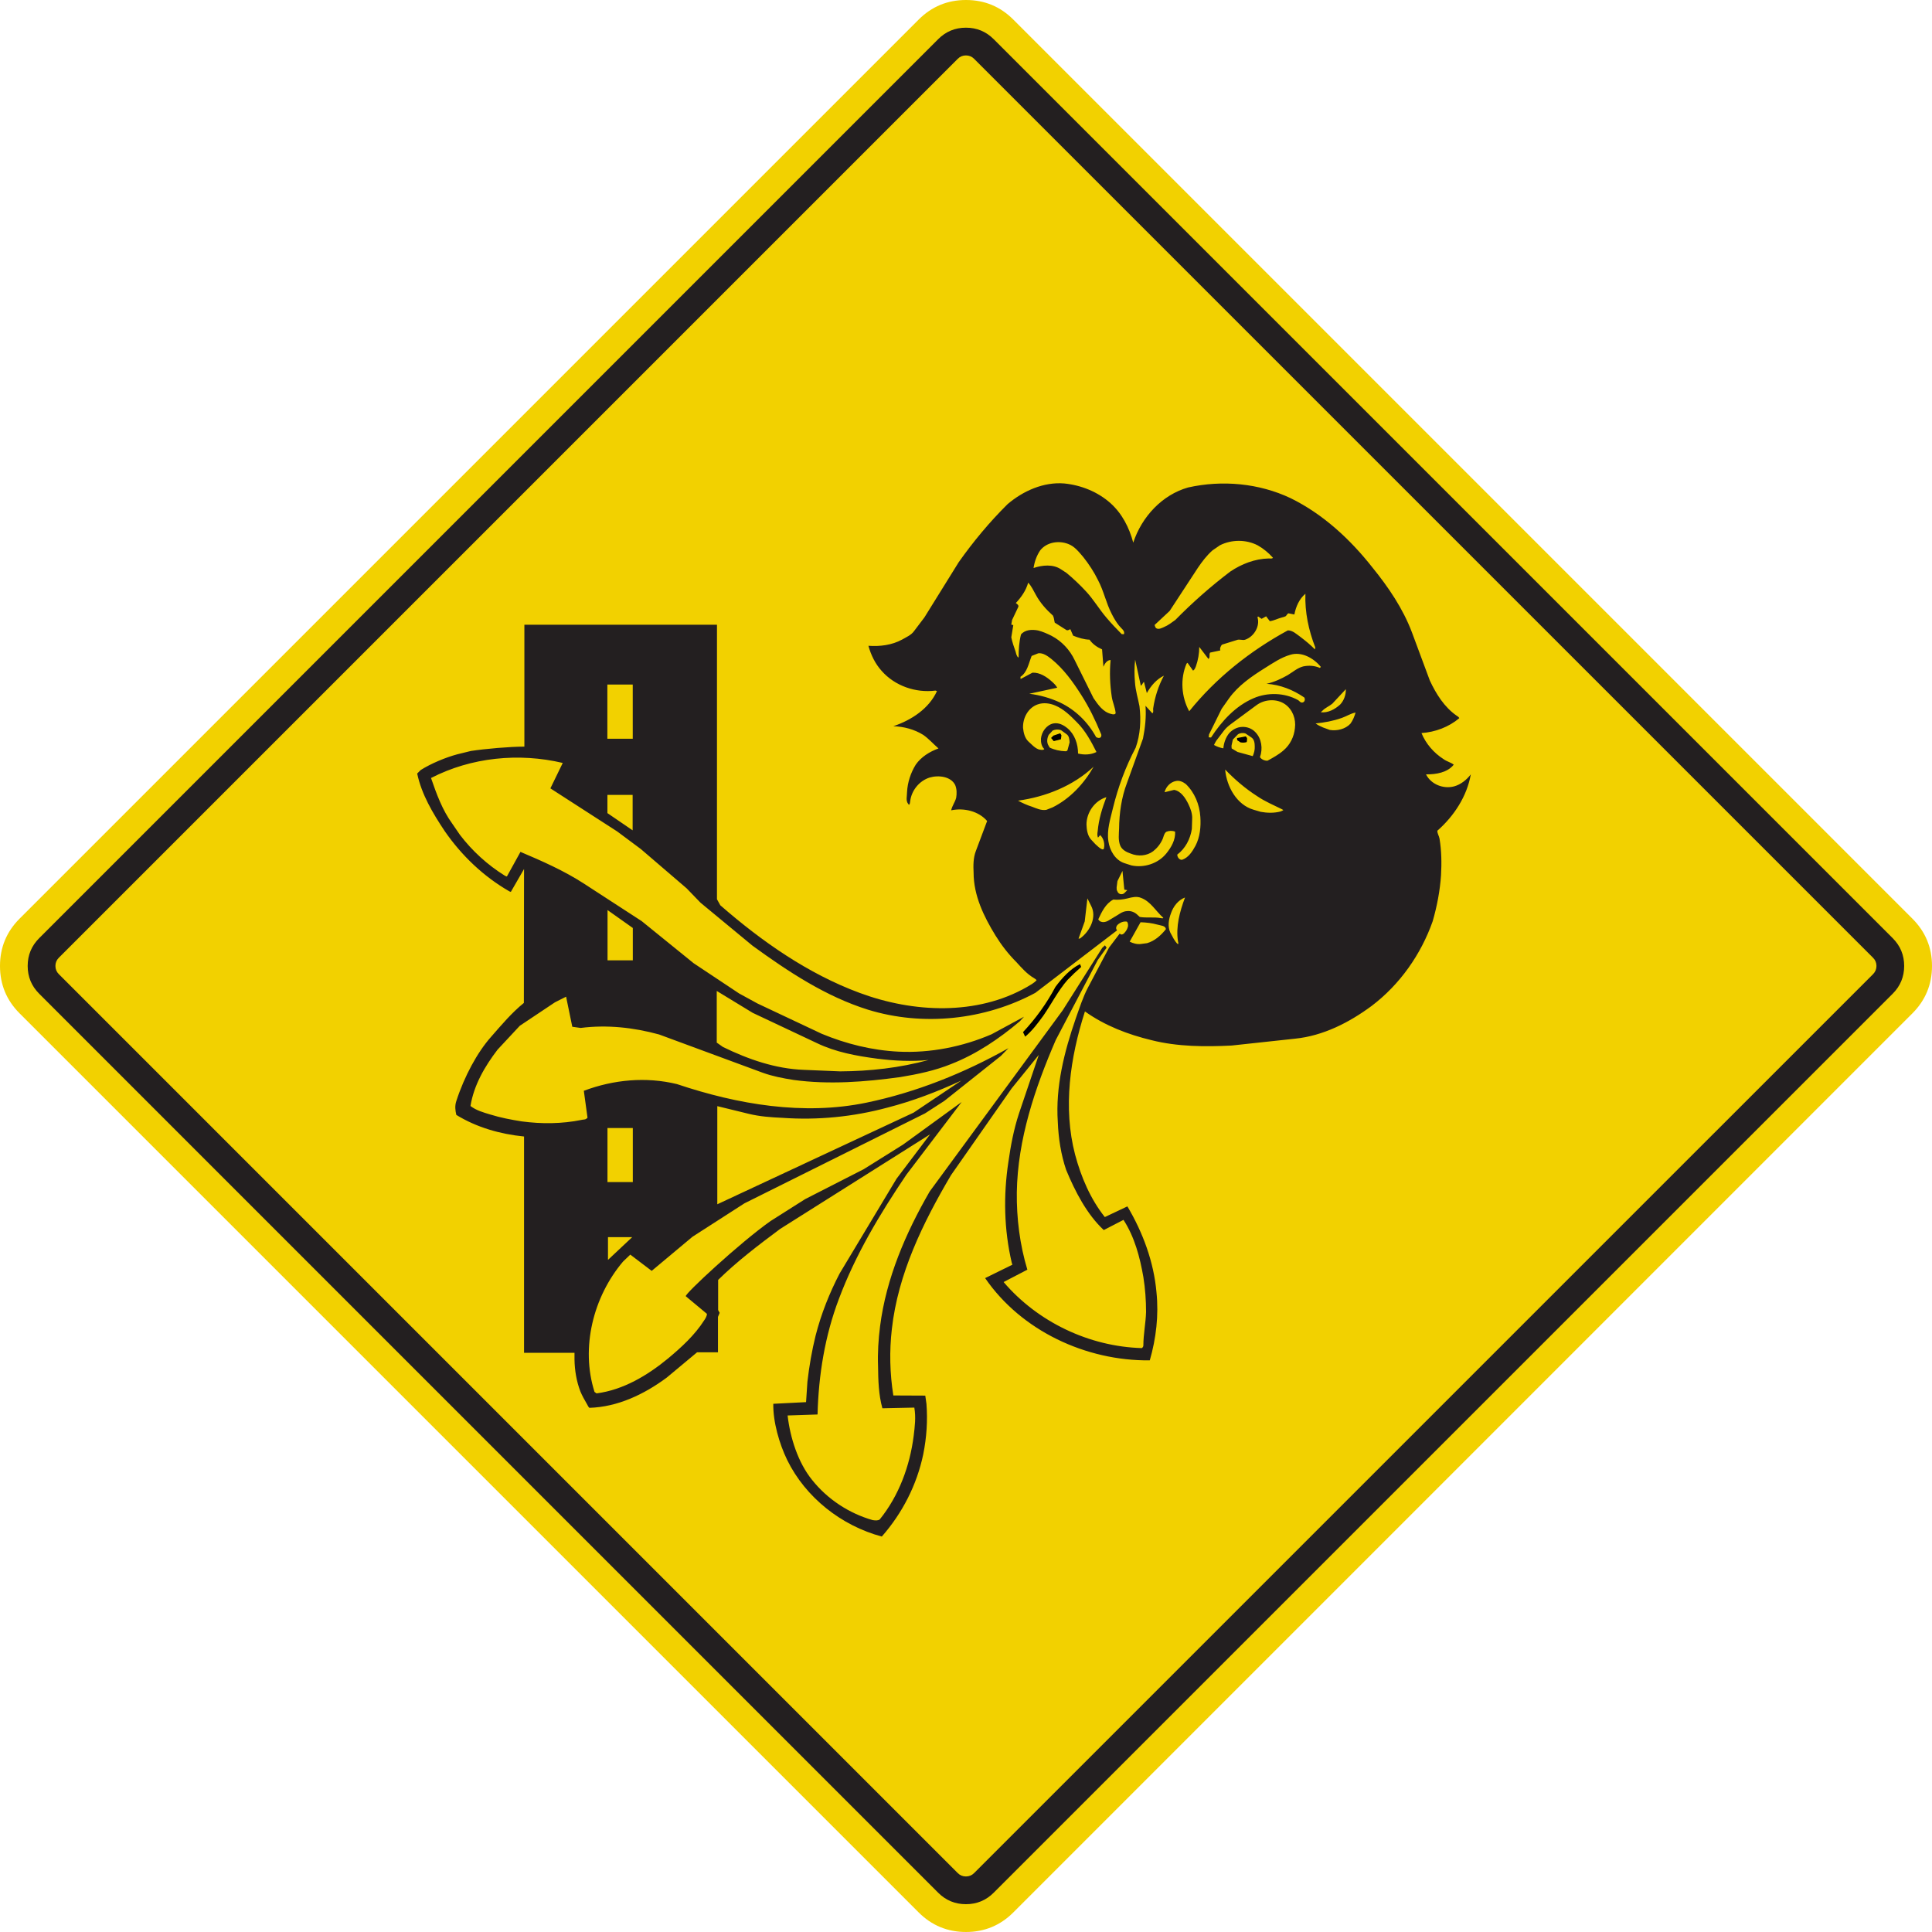 <?xml version="1.0" encoding="UTF-8" standalone="no"?>
<!-- Created with Inkscape (http://www.inkscape.org/) -->

<svg
   xmlns:dc="http://purl.org/dc/elements/1.1/"
   xmlns:cc="http://creativecommons.org/ns#"
   xmlns:rdf="http://www.w3.org/1999/02/22-rdf-syntax-ns#"
   xmlns:svg="http://www.w3.org/2000/svg"
   xmlns="http://www.w3.org/2000/svg"
   xmlns:sodipodi="http://sodipodi.sourceforge.net/DTD/sodipodi-0.dtd"
   xmlns:inkscape="http://www.inkscape.org/namespaces/inkscape"
   id="svg2"
   version="1.1"
   inkscape:version="0.92.0 r15299"
   width="2203.273"
   height="2203.26"
   xml:space="preserve"
   sodipodi:docname="Quebec_Wind_Sign2.svg"><defs
     id="defs6" /><sodipodi:namedview
     pagecolor="#ffffff"
     bordercolor="#666666"
     borderopacity="1"
     objecttolerance="10"
     gridtolerance="10"
     guidetolerance="10"
     inkscape:pageopacity="0"
     inkscape:pageshadow="2"
     inkscape:window-width="1600"
     inkscape:window-height="837"
     id="namedview4"
     showgrid="false"
     fit-margin-top="0"
     fit-margin-left="0"
     fit-margin-right="0"
     fit-margin-bottom="0"
     inkscape:zoom="0.1888"
     inkscape:cx="-23.725068"
     inkscape:cy="863.09081"
     inkscape:window-x="-8"
     inkscape:window-y="-8"
     inkscape:window-maximized="1"
     inkscape:current-layer="g12" /><g
     id="g10"
     inkscape:groupmode="layer"
     inkscape:label="ink_ext_XXXXXX"
     transform="matrix(1.25,0,0,-1.25,-46.577,2261.517)"><g
       id="g12"
       transform="scale(0.1)"><path
         d="M 8753.096,645.273 C 8872.508,525.861 9016.734,466.051 9185.671,466.051 c 168.936,0 313.058,59.81 432.47,179.222 v 0 L 17819.659,8846.713 v 0 c 119.256,119.308 179.144,263.534 179.144,432.392 0,168.832 -59.888,312.954 -179.404,432.47 v 0 L 9617.959,17912.989 v 0 c -119.308,119.516 -263.534,179.143 -432.288,179.143 -168.936,0 -312.954,-59.627 -432.366,-179.143 v 0 L 551.839,9711.575 v 0 C 432.323,9592.059 372.617,9447.937 372.617,9279.105 c 0,-168.858 59.706,-313.085 179.013,-432.392 v 0 L 8753.096,645.273"
         style="fill:#f2d100;fill-opacity:1;fill-rule:evenodd;stroke:none;stroke-width:26.038"
         id="path24"
         inkscape:connector-curvature="0" /><path
         d="m 8931.485,824.677 c 69.991,-69.965 154.511,-104.96 253.587,-104.96 99.154,0 183.57,34.995 253.561,104.96 v 0 L 17640.255,9026.247 v 0 c 69.783,69.965 104.674,154.381 104.674,253.353 0,99.076 -34.891,183.596 -104.934,253.561 v 0 L 9438.425,17734.627 v 0 c -69.965,70.043 -154.407,104.934 -253.353,104.934 -98.867,0 -183.388,-34.891 -253.379,-104.934 v 0 L 730.253,9533.16 v 0 c -69.991,-69.965 -105.091,-154.485 -105.091,-253.561 -0.078,-98.972 34.891,-183.388 104.882,-253.353 v 0 L 8931.485,824.677"
         style="fill:#231f20;fill-opacity:1;fill-rule:evenodd;stroke:none;stroke-width:26.038"
         id="path26"
         inkscape:connector-curvature="0" /><path
         d="m 9110.394,1003.586 c 20.648,-20.648 45.489,-30.907 74.678,-30.907 29.189,0 54.108,10.259 74.652,30.907 v 0 l 8201.648,8201.466 v 0 c 20.31,20.544 30.725,45.359 30.725,74.444 0,29.189 -10.415,54.004 -31.246,74.756 v 0 L 9259.515,17555.743 v 0 c -20.544,20.571 -45.359,30.726 -74.444,30.726 -29.007,0 -53.925,-10.155 -74.47,-30.726 v 0 L 909.162,9354.251 v 0 c -20.648,-20.753 -30.933,-45.567 -30.933,-74.756 0,-29.085 10.181,-53.899 30.725,-74.444 v 0 L 9110.394,1003.586"
         style="fill:#f2d100;fill-opacity:1;fill-rule:evenodd;stroke:none;stroke-width:26.038"
         id="path28"
         inkscape:connector-curvature="0" /><path
         d="m 4568.767,10475.643 -70.199,102.408 v 0 c -89.91,123.396 -143.211,269.966 -193.647,416.119 367.479,189.376 802.188,232.001 1201.824,137.404 v 0 l -112.798,-231.897 610.077,-393.413 215.102,-160.214 417.732,-358.339 126.754,-131.207 474.262,-392.085 v 0 c 324.88,-236.167 668.247,-463.612 1054.161,-584.143 500.326,-153.99 1064.524,-94.597 1526.6,153.99 v 0 l 745.841,570.421 v 0 c -15.258,14.035 -9.035,36.818 4.583,50.436 22.992,21.456 53.613,33.459 84.025,28.877 10.78,-9.035 12.186,-27.34 10.78,-42.495 -4.791,-22.784 -16.899,-42.937 -30.517,-57.883 -10.675,-15.258 -35.099,-26.038 -44.447,-7.733 v 0 l -97.461,-128.056 -192.424,-364.536 v 0 c -46.999,-88.582 -77.62,-187.762 -111.079,-280.615 -106.783,-308.293 -186.122,-625.44 -164.666,-945.737 5.911,-151.022 28.876,-297.592 76.084,-437.86 80.745,-195.287 189.272,-405.833 343.263,-549.044 v 0 l 180.055,92.879 v 0 c 100.69,-155.527 149.407,-338.498 181.226,-521.495 16.899,-105.169 24.632,-211.952 24.632,-318.865 -3.15,-103.632 -24.632,-202.812 -24.632,-305.039 0,-10.78 -5.885,-18.305 -13.618,-24.398 -480.485,13.618 -950.19,237.99 -1261.425,602.63 v 0 l 216.639,112.694 v 0 c -68.559,227.34 -99.076,468.403 -96.107,706.289 7.733,482.125 164.666,948.575 355.371,1389.404 v 0 l 382.945,729.359 80.875,112.72 -15.259,21.456 -24.632,-22.992 -361.281,-570.499 -1212.604,-1651.714 v 0 c -219.685,-380.081 -396.668,-791.721 -452.936,-1229.476 -15.232,-120.531 -23.07,-242.495 -18.487,-366.177 1.614,-126.416 4.557,-257.649 39.552,-382.737 v 0 l 291.395,6.197 v 0 c 15.363,-90.014 4.583,-170.863 -6.093,-259.263 -35.1,-274.834 -135.477,-546.206 -309.622,-761.204 -18.201,-12.316 -40.984,-9.061 -63.976,-6.119 -215.102,61.034 -413.254,190.626 -553.6,367.505 -128.369,158.756 -199.766,385.784 -222.862,587.268 v 0 l 273.194,9.061 v 0 c 9.061,358.625 66.945,718.605 195.287,1055.567 150.944,402.786 373.598,774.744 616.17,1133.369 v 0 l 503.294,661.842 -535.426,-388.934 -358.339,-224.19 -534.072,-272.881 -315.714,-200.078 v 0 c -279.105,-196.511 -790.106,-670.773 -773.129,-686.135 v 0 l 192.241,-160.109 v 0 c 2.942,-15.337 -15.258,-47.39 -24.606,-59.498 -86.76,-135.79 -207.291,-245.619 -329.463,-347.846 -189.064,-155.631 -408.671,-286.838 -652.676,-318.761 v 0 l -18.409,13.618 v 0 c -128.161,402.786 -12.108,868.013 260.8,1189.716 v 0 l 65.59,62.674 195.183,-148.21 372.374,311.34 474.288,305.039 1647.417,820.623 176.67,114.308 514.256,408.984 70.199,71.527 v 0 c -404.401,-227.132 -840.464,-402.578 -1295.197,-497.071 -574.978,-119.203 -1174.38,-16.899 -1729.62,169.249 -281.943,68.559 -577.946,41.193 -849.5,-61.138 v 0 l 33.459,-244.005 v 0 c 0,-6.093 -7.525,-7.733 -10.78,-10.676 -12.004,-10.676 -28.798,-6.119 -42.52,-10.676 -180.029,-36.714 -366.151,-38.042 -547.716,-13.644 -95.821,15.258 -192.032,33.459 -285.197,62.466 -60.825,18.409 -128.056,36.61 -181.357,77.802 30.621,190.704 131.311,362.896 246.947,514.048 v 0 l 203.021,217.967 320.297,213.696 102.018,51.686 56.555,-274.522 76.292,-10.676 v 0 c 241.037,30.491 480.589,4.453 715.428,-59.524 v 0 l 945.711,-349.174 v 0 c 88.296,-32.131 184.507,-50.436 280.641,-65.591 323.24,-44.265 652.676,-18.227 974.588,25.934 158.573,26.038 317.147,59.498 463.612,118.891 230.283,90.014 437.886,230.387 626.95,390.47 v 0 L 9714.977,8816.3 9419,8656.112 v 0 c -265.356,-114.334 -559.719,-172.504 -847.885,-158.573 -242.677,12.108 -477.516,70.277 -701.706,163.156 v 0 l -585.758,276.136 -167.608,91.551 -414.894,275.824 -474.288,384.377 -526.26,341.753 v 0 c -181.539,117.589 -381.409,205.963 -579.561,289.78 v 0 l -123.76,-224.164 v 0 c -7.447,0 -12.004,4.583 -19.841,7.734 -156.933,97.539 -297.305,225.596 -408.671,371.957 z m 2348.004,-2475.175 286.838,-70.069 v 0 c 100.69,-24.528 202.708,-31.949 306.367,-36.532 323.526,-22.966 646.765,9.165 958.027,92.983 231.897,59.498 457.701,146.465 675.772,247.156 v 0 L 8707.425,7941.075 6916.771,7105.193 Z m 1120.558,317.355 -329.437,13.722 v 0 c -259.159,9.165 -509.361,96.107 -739.644,208.827 v 0 l -56.555,39.761 v 471.319 l 328.031,-199.74 585.758,-276.162 v 0 c 170.577,-82.281 361.281,-117.277 550.346,-141.987 155.631,-19.841 312.876,-27.262 468.507,-12.108 -263.846,-71.71 -533.785,-102.226 -807.005,-103.632 z m 3276.555,3872.286 83.818,-109.856 v 0 c 18.409,13.931 3.15,39.552 15.258,58.17 v 0 l 93.165,19.737 v 0 c -6.093,16.586 1.432,39.656 16.586,53.3 v 0 l 132.926,41.297 v 0 c 24.32,10.676 51.686,-4.583 76.084,2.942 82.385,27.575 138.94,125.114 113.006,205.859 v 0 l 6.119,6.223 31.819,-21.377 41.297,22.992 33.563,-44.448 v 0 c 38.146,4.791 73.35,24.606 109.752,33.668 12.316,2.942 22.991,5.91 33.667,10.78 10.467,7.421 15.259,22.783 25.83,27.366 v 0 l 54.837,-10.78 v 0 c 13.93,71.814 44.447,141.987 100.69,189.09 -5.911,-167.634 29.293,-334.045 90.118,-489.546 v 0 l -3.046,-18.201 v 0 c -39.578,41.193 -87.072,79.209 -132.848,114.308 -36.401,25.935 -70.173,59.394 -114.334,59.394 -344.695,-187.45 -655.931,-434.606 -899.935,-738.004 -71.502,129.567 -83.818,295.978 -24.32,434.605 v 0 l 9.061,7.526 50.358,-71.502 v 0 c 13.618,7.525 19.815,24.32 25.934,39.657 19.92,56.268 30.595,117.276 30.595,176.8 z m 120.532,880.615 68.558,46.999 v 0 c 106.914,53.587 239.423,53.587 344.695,-1.328 51.999,-29.084 99.076,-68.767 138.654,-113.006 -9.061,-10.676 -24.319,-6.197 -37.937,-6.197 -126.755,-2.864 -248.588,-50.046 -352.533,-120.245 -178.31,-135.685 -344.617,-282.229 -500.222,-440.698 -31.949,-23.096 -65.616,-49.03 -102.122,-64.289 -22.992,-10.467 -51.972,-25.83 -73.35,-10.467 -9.035,7.421 -10.363,19.815 -13.618,28.876 v 0 l 137.3,128.057 257.649,393.725 v 0 c 38.355,56.243 79.339,111.079 132.926,158.573 z m 84.338,-1444.423 65.59,92.879 v 0 c 83.922,117.563 205.963,201.484 327.822,277.777 73.428,45.749 148.08,97.539 233.538,121.833 100.794,30.517 210.546,-28.877 277.568,-111.158 v 0 l -9.165,-9.061 v 0 c -48.718,21.169 -100.69,24.424 -152.35,13.618 -51.973,-13.618 -93.27,-50.332 -140.477,-79.208 -59.393,-33.772 -125.01,-64.289 -193.855,-79.339 123.786,-7.734 242.677,-54.837 344.695,-125.01 12.42,-21.456 0,-47.39 -22.68,-45.88 -15.362,0 -22.887,16.587 -35.177,22.784 -122.068,67.231 -276.162,71.814 -404.115,16.899 -164.77,-70.199 -291.394,-208.931 -388.856,-358.652 v 0 l -21.455,1.641 2.942,26.038 z m -1919.726,651.375 18.201,111.365 -18.201,4.583 7.421,42.625 56.555,119.099 v 0 c 6.197,13.618 -10.78,27.262 -22.784,35.1 50.15,53.274 92.957,114.308 112.798,185.809 30.517,-31.819 48.718,-73.116 70.095,-111.053 39.656,-73.454 94.571,-134.28 155.709,-189.195 10.676,-20.049 10.676,-42.729 16.586,-64.288 v 0 l 105.273,-66.919 v 0 c 12.29,-7.733 24.606,1.328 36.714,7.525 v 0 l 25.934,-59.497 v 0 c 48.718,-19.737 99.076,-34.996 149.408,-36.61 27.574,-39.682 68.559,-68.663 114.438,-88.4 v 0 l 12.29,-158.573 v 0 c 12.004,28.98 33.381,61.138 65.617,61.138 -10.676,-111.47 -6.198,-222.862 10.675,-335.66 7.525,-49.03 28.981,-93.165 34.892,-143.601 3.15,-19.737 -24.502,-18.123 -42.625,-12.004 -73.116,18.201 -117.381,83.895 -158.573,143.315 v 0 l -172.504,347.95 v 0 c -44.135,92.852 -117.355,172.087 -210.442,220.909 -39.656,19.841 -80.953,38.25 -123.474,49.03 -56.555,10.675 -118.891,7.421 -155.605,-36.714 -16.899,-67.231 -21.482,-135.79 -21.482,-205.963 v 0 l -4.557,-4.583 v 0 c -13.644,15.258 -18.227,35.1 -22.784,53.3 -15.154,42.912 -30.413,85.432 -39.578,131.312 z m 503.476,587.788 -51.972,33.772 v 0 c -71.501,47.077 -167.635,38.042 -248.484,10.78 9.061,59.393 28.877,114.334 61.034,161.411 59.498,74.756 167.713,91.655 254.681,58.196 59.393,-21.482 99.076,-74.782 138.732,-120.532 51.972,-65.72 97.748,-135.893 134.149,-210.545 51.973,-97.748 73.454,-208.932 125.114,-308.19 18.514,-36.531 39.683,-73.245 65.617,-105.272 19.815,-25.83 59.393,-50.15 44.239,-79.339 v 0 l -19.841,1.614 v 0 c -47.182,47.416 -94.597,97.748 -137.196,147.794 -67.153,77.906 -118.917,167.921 -188.986,242.703 -54.941,59.393 -114.725,115.948 -177.087,167.608 z m -317.849,-757.662 61.034,24.424 v 0 c 44.135,4.478 83.791,-24.424 118.891,-51.973 112.797,-91.655 196.823,-208.931 274.522,-331.077 70.174,-109.751 128.265,-230.283 176.983,-349.173 4.582,-7.526 6.197,-16.899 2.942,-25.935 -4.583,-18.305 -28.876,-16.69 -45.775,-7.525 -74.756,137.092 -189.064,250.098 -330.973,317.017 -90.015,41.296 -182.971,67.231 -279.079,79.234 v 0 l 254.681,54.941 v 0 c -10.78,21.456 -28.877,38.328 -47.103,54.915 -48.822,44.447 -111.47,85.431 -178.597,82.489 v 0 l -108.215,-57.883 -1.64,19.841 v 0 c 62.674,40.984 74.652,121.859 102.331,190.705 z m 1685.069,-772.609 67.23,88.296 v 0 c 18.201,24.424 40.985,44.239 65.695,62.752 v 0 l 233.225,172.218 v 0 c 76.292,56.451 187.476,61.007 262.232,7.707 68.741,-49.004 99.362,-135.764 88.582,-216.639 -7.733,-79.234 -44.135,-152.662 -105.169,-204.348 -44.239,-38.224 -94.597,-65.695 -144.955,-93.165 -27.548,-1.406 -54.915,12.316 -68.845,32.053 27.653,77.698 15.258,169.249 -40.984,227.418 -30.517,33.46 -77.907,51.686 -123.786,48.718 -42.521,-1.614 -83.714,-22.992 -114.335,-54.915 -31.818,-38.25 -50.332,-88.582 -54.914,-140.268 -28.903,4.583 -59.394,15.258 -85.354,30.517 6.119,13.618 13.852,27.366 21.378,39.656 z m -1493.349,-608.723 -58.065,-22.888 v 0 c -47.208,-7.733 -90.119,13.722 -130.999,28.981 -44.161,13.618 -87.072,33.459 -126.754,54.915 253.17,35.099 501.967,134.175 689.416,309.621 -86.759,-154.095 -215.024,-291.395 -373.597,-370.629 z m -176.982,559.719 -44.239,40.984 v 0 c -33.772,32.028 -44.552,80.849 -49.03,125.01 -2.942,93.165 49.03,184.508 134.462,213.801 51.686,18.201 109.751,10.676 160.11,-10.78 76.084,-32.157 137.195,-91.551 195.287,-151.048 77.698,-76.397 130.999,-175.368 180.029,-272.908 -51.973,-25.934 -113.007,-27.548 -167.921,-13.93 0,86.968 -30.621,175.446 -96.238,230.387 -36.401,30.412 -80.849,53.482 -129.566,44.135 -62.466,-13.723 -106.601,-76.084 -112.798,-138.732 -1.64,-35.1 6.197,-73.142 30.621,-94.493 -9.165,-12.108 -24.424,-7.525 -38.354,-6.198 -24.424,3.255 -44.239,18.514 -62.362,33.772 z m 895.795,-1089.547 -65.616,21.144 v 0 c -82.177,27.574 -132.535,114.438 -144.825,199.765 -15.363,103.945 18.409,203.125 41.192,300.561 47.39,193.881 115.949,378.466 207.578,552.194 42.52,119.021 50.358,248.587 34.995,378.18 -13.826,73.428 -36.61,144.929 -41.193,219.581 -6.092,67.231 -6.092,137.43 1.641,206.067 v 0 l 51.66,-237.886 v 0 c 13.93,7.525 16.873,26.039 28.876,35.074 v 0 l 26.039,-102.305 v 0 c 36.714,65.591 88.712,126.625 155.631,158.548 -48.822,-91.317 -82.177,-192.033 -97.54,-297.28 -3.151,-12.316 4.583,-25.96 -3.151,-41.296 -1.432,-1.537 -2.968,-2.865 -4.582,-4.479 v 0 l -62.466,68.559 v 0 c 7.551,-100.716 -3.151,-199.766 -22.966,-298.946 v 0 l -146.283,-405.729 v 0 c -50.228,-132.535 -70.173,-274.522 -71.788,-416.404 -1.536,-50.15 -9.061,-102.122 9.14,-150.84 15.258,-41.193 56.451,-62.648 96.133,-76.292 67.023,-27.549 146.57,-23.096 205.963,21.455 36.402,28.903 67.023,66.945 86.864,112.72 9.035,22.966 12.186,48.718 32.131,64.054 24.32,10.702 54.837,12.316 80.875,1.536 4.453,-73.141 -33.772,-141.986 -80.875,-199.765 -74.756,-91.629 -203.125,-132.822 -317.433,-108.216 z m 75.563,-470.017 -16.69,15.258 v 0 c -25.934,27.262 -62.648,42.52 -99.258,38.042 -45.567,-1.614 -79.339,-35.1 -117.381,-54.915 -36.61,-19.841 -74.756,-56.555 -117.589,-42.521 -11.977,2.942 -21.143,10.676 -27.236,22.679 32.131,68.559 67.231,143.315 137.092,180.029 44.447,-4.583 87.072,0 129.905,10.676 40.984,10.676 83.791,21.456 123.473,4.479 86.76,-32.027 134.15,-120.427 202.709,-181.565 -2.943,-7.421 -13.644,-4.557 -21.169,-2.942 -64.159,12.108 -131.207,0 -193.856,10.78 z m -6102.128,1514.179 -123.682,-30.386 v 0 c -108.215,-29.007 -239.422,-83.922 -334.019,-143.419 v 0 l -32.131,-32.053 v 0 c 39.656,-189.065 141.883,-361.568 251.738,-526.261 154.095,-222.627 355.371,-414.868 590.236,-549.147 v 0 l 12.394,-4.453 120.531,208.905 -1.614,-1221.873 v 0 c -111.366,-89.91 -204.349,-201.068 -300.456,-310.819 -123.578,-139.149 -242.677,-358.652 -315.819,-584.456 -15.258,-45.567 -9.061,-86.864 0,-126.416 186.122,-114.334 401.25,-175.342 617.889,-196.928 v -1973.521 h 460.357 v -61.008 c 1.64,-100.69 18.513,-199.87 53.613,-291.421 16.56,-39.656 38.042,-77.698 59.393,-114.308 7.525,-12.42 12.108,-26.038 22.784,-35.204 257.935,7.525 500.326,123.474 706.289,276.266 v 0 l 276.136,230.257 h 190.731 v 323.239 l 15.154,36.714 -13.644,25.648 v 274.834 c 173.832,170.655 369.119,318.657 565.63,465.226 v 0 l 1368.339,863.222 -306.679,-405.729 -518.423,-863.222 v 0 c -93.269,-178.727 -169.353,-370.759 -219.685,-567.557 -33.772,-135.79 -58.091,-277.464 -74.678,-420.987 v 0 l -12.394,-185.94 -298.946,-15.154 v 0 c -2.838,-165.083 54.941,-364.849 126.754,-512.616 167.609,-341.857 494.207,-599.506 863.222,-698.556 187.762,213.488 320.297,472.647 378.154,750.528 30.517,152.246 41.193,306.341 29.189,460.644 v 0 l -10.676,74.652 -291.395,1.328 v 0 c -32.131,201.406 -36.714,405.729 -13.644,605.495 56.269,504.909 283.583,970.135 539.904,1404.74 v 0 l 553.626,791.747 247.155,305.013 -181.565,-536.727 v 0 c -47.39,-145.137 -74.756,-291.291 -96.212,-442.443 -45.775,-302.096 -39.682,-614.556 30.621,-915.116 v 0 l 6.093,-19.815 -248.588,-122.172 v 0 c 329.437,-480.381 919.777,-756.621 1502.279,-750.424 58.092,201.484 82.49,411.926 61.034,620.857 -24.293,276.136 -123.473,544.461 -265.356,783.883 v 0 l -205.963,-97.435 v 0 c -130.921,164.666 -216.456,364.432 -271.371,570.395 -111.392,427.184 -45.671,883.063 90.014,1305.691 181.357,-129.697 391.903,-210.546 608.541,-262.518 236.48,-59.498 486.578,-60.825 728.969,-48.718 v 0 l 579.664,62.648 v 0 c 254.681,25.726 492.775,146.257 698.66,298.92 257.727,195.183 449.968,469.809 556.569,771.905 39.656,137.118 67.231,281.943 76.266,420.675 6.223,111.47 4.583,222.862 -13.618,332.692 -4.479,25.96 -21.352,48.743 -19.737,73.141 152.376,134.071 269.939,314.282 305.039,514.152 -38.355,-50.332 -91.655,-93.165 -152.663,-109.751 -97.54,-26.038 -210.546,18.123 -256.009,109.751 91.239,-1.614 196.511,16.587 253.041,88.401 -27.549,21.455 -64.081,28.98 -92.957,50.332 -88.582,56.555 -161.724,140.372 -201.38,237.807 126.416,9.062 248.483,54.915 344.695,135.79 -3.255,10.78 -15.259,16.873 -24.32,23.096 -111.47,77.594 -186.226,196.511 -244.109,320.271 v 0 l -163.234,439.214 v 0 c -82.281,218.071 -215.129,413.254 -360.058,591.643 -202.708,257.857 -451.504,488.218 -747.195,633.173 -286.916,135.79 -622.472,167.608 -935.244,97.435 -236.271,-66.918 -422.393,-266.684 -500.3,-503.164 -36.427,137.3 -102.018,265.356 -207.291,359.849 -115.948,103.737 -268.428,164.771 -422.627,180.029 -187.554,15.259 -373.676,-67.231 -516.887,-189.09 -164.77,-163.338 -312.876,-341.753 -445.411,-529.202 v 0 l -312.85,-503.581 -94.597,-125.01 v 0 c -25.83,-36.506 -70.095,-54.915 -109.751,-77.698 -92.879,-50.332 -199.766,-63.976 -306.653,-56.451 23.07,-83.922 62.648,-164.771 120.505,-228.747 120.531,-137.404 311.262,-203.02 491.291,-179.924 v 0 l 13.618,-4.583 v 0 c -73.142,-160.188 -231.689,-264.133 -397.995,-320.401 96.107,-3.151 192.241,-28.877 272.881,-79.235 50.358,-35.074 91.551,-82.489 138.94,-123.682 -80.745,-28.981 -158.756,-77.698 -207.473,-147.871 -47.103,-76.293 -74.782,-163.156 -79.339,-250.124 0,-38.147 -13.644,-77.907 10.78,-108.216 1.51,-3.254 4.479,-6.197 7.421,-7.733 9.452,7.733 7.838,21.351 10.78,34.996 12.316,94.597 80.849,182.971 177.087,213.488 83.713,24.423 195.183,9.347 233.225,-68.559 15.258,-36.714 15.258,-77.594 9.035,-115.949 -10.676,-41.297 -38.016,-74.756 -45.463,-114.412 117.276,24.398 249.811,-7.447 327.822,-97.462 v 0 l -103.632,-276.136 v 0 c -23.096,-61.033 -23.096,-129.696 -19.841,-195.287 0,-207.499 92.853,-399.532 199.766,-573.363 54.915,-88.686 117.276,-169.431 190.704,-242.677 48.718,-53.3 97.54,-109.751 161.516,-146.465 9.061,-6.093 16.795,-10.676 22.992,-18.201 -24.32,-27.575 -58.065,-44.135 -88.582,-62.648 -455.879,-260.591 -1034.111,-236.193 -1526.6,-53.3 -469.809,173.832 -890.796,468.169 -1270.591,799.141 v 0 l -30.517,54.941 V 12392.504 H 5156.66 v -1112.017 c -134.28,0 -357.011,-19.737 -488.036,-39.683 z m 7206.309,-555.345 -66.919,19.738 v 0 c -151.048,44.239 -244.213,208.931 -257.935,366.072 88.374,-91.447 186.122,-175.368 294.337,-244.213 68.871,-47.104 146.465,-79.235 222.862,-117.277 4.582,-3.255 10.675,-6.197 13.618,-7.733 -6.093,-5.885 -15.233,-9.14 -26.039,-13.618 -59.393,-15.363 -121.833,-13.644 -179.924,-2.969 z m 630.022,747.196 -62.466,22.783 v 0 c -24.397,10.676 -47.389,21.352 -67.126,36.714 80.771,7.525 161.724,22.679 239.63,50.332 44.135,15.259 80.563,41.193 125.114,48.64 -10.675,-34.996 -24.71,-71.71 -47.494,-101.914 -45.775,-49.03 -122.067,-67.231 -187.658,-56.555 z m -1667.284,-1945.244 -56.451,-7.525 v 0 c -35.178,-4.479 -71.606,5.885 -102.096,21.247 v 0 l 99.049,176.982 v 0 c 53.301,-1.536 103.659,-7.421 153.991,-21.456 30.621,-9.061 73.141,-9.061 77.724,-41.088 -44.161,-56.269 -102.018,-108.241 -172.217,-128.161 z m 408.489,1041.324 2.942,90.014 v 0 c 2.942,49.03 -13.722,94.493 -35.1,138.941 -27.34,54.915 -67.231,117.38 -129.67,128.056 v 0 l -87.072,-21.377 v 0 c 12.316,50.358 53.612,93.191 103.944,102.33 31.949,7.421 63.977,-7.837 90.015,-27.653 80.562,-77.62 125.114,-185.835 132.535,-298.945 6.223,-89.91 -2.942,-184.508 -44.135,-263.742 -28.877,-53.483 -64.08,-108.424 -122.146,-128.343 -24.32,-2.968 -44.265,23.07 -44.265,47.39 73.454,54.914 118.917,141.987 132.952,233.329 z m -5332.358,1317.981 h 231.585 V 11352.3 h -231.585 z m 1.016,-4538.789 v 493.087 h 231.194 v -493.087 z m 231.194,2318.008 v -295.378 h -230.595 v 458.717 z m -231.715,1214.244 h 230.074 v -323.448 l -230.074,157.141 z m 6508.169,753.887 15.258,14.035 v 0 c 25.622,27.262 62.44,40.88 89.911,63.976 v 0 l 123.473,132.535 v 0 c 1.615,-50.358 -16.899,-103.659 -51.868,-140.269 -48.718,-44.239 -111.184,-77.698 -176.774,-70.277 z M 6140.622,6805.466 5919.4,6597.863 v 207.603 z m 5467.626,4484.368 12.004,54.941 47.39,48.822 v 0 c 19.841,12.004 45.567,13.618 67.048,7.421 v 0 l 51.973,-35.1 v 0 c 28.772,-16.586 33.355,-53.3 33.355,-83.817 1.614,-30.491 -6.093,-59.393 -18.201,-88.374 v 0 l -138.654,38.042 -53.587,32.131 v 0 c -1.328,7.525 -1.328,16.587 -1.328,25.934 z m -1658.926,-18.096 -10.78,18.409 v 0 c -18.097,28.981 -13.618,66.918 1.64,97.539 v 0 l 36.506,39.579 v 0 c 22.992,10.78 51.973,12.394 76.293,3.254 v 0 l 50.332,-36.74 v 0 c 22.991,-15.232 25.934,-47.389 27.574,-74.651 v 0 l -18.513,-68.559 v 0 c -1.328,-9.452 -12.004,-12.394 -19.737,-12.394 -48.822,1.614 -99.18,12.394 -143.315,33.563 z m 416.405,-880.928 -41.193,44.239 v 0 c -30.595,36.61 -38.042,88.608 -39.656,134.175 0,109.83 74.756,218.254 181.565,250.098 -38.251,-100.481 -70.095,-202.708 -79.235,-309.621 -3.176,-21.143 -6.119,-40.984 2.943,-59.393 v 0 l 19.841,22.991 v 0 c 32.131,-30.516 44.135,-80.875 33.459,-123.786 -1.328,-5.806 -9.061,-7.421 -16.586,-5.806 -24.398,10.389 -41.297,30.23 -61.138,47.103 z m 714.647,-863.43 -30.621,56.451 v 0 c -25.934,54.915 -15.259,120.531 6.197,177.087 21.169,60.799 63.976,118.891 128.056,143.211 -48.717,-129.593 -85.431,-266.997 -64.08,-401.068 1.328,-7.525 7.525,-19.919 -1.614,-24.502 -15.259,12.394 -27.575,32.235 -37.938,48.822 z m -787.164,368.702 33.459,-66.918 v 0 c 54.941,-102.226 -7.421,-231.923 -100.69,-299.154 v 0 l -13.618,-1.302 56.451,156.933 z m 278.792,53.899 -9.035,18.201 v 0 c -4.583,7.551 -1.432,18.227 -2.969,28.902 v 0 l 7.421,56.555 45.88,92.957 16.794,-170.863 27.341,-4.583 -27.341,-27.366 v 0 c -9.061,-9.061 -27.574,-12.316 -39.682,-7.733 -7.733,3.151 -13.826,7.733 -18.409,13.931"
         style="fill:#231f20;fill-opacity:1;fill-rule:evenodd;stroke:none;stroke-width:26.038"
         id="path46"
         inkscape:connector-curvature="0" /><path
         d="m 9705.838,8675.745 19.815,-41.297 v 0 c 65.721,54.915 116.053,123.474 166.307,192.241 74.756,108.215 134.253,227.106 219.607,324.958 39.656,40.88 80.953,80.562 125.088,118.917 v 0 l -10.676,25.934 v 0 c -91.629,-45.88 -161.828,-125.114 -224.164,-207.603 -79.234,-149.408 -178.701,-288.14 -295.977,-413.15"
         style="fill:#000000;fill-opacity:1;fill-rule:evenodd;stroke:none;stroke-width:26.038"
         id="path48"
         inkscape:connector-curvature="0" /><path
         d="m 10051.861,11347.405 4.557,36.532 v 0 c -3.255,7.707 -7.708,12.29 -10.676,18.409 v 0 l -62.648,-21.377 -21.143,-21.456 24.294,-28.876 65.617,16.768"
         style="fill:#000000;fill-opacity:1;fill-rule:evenodd;stroke:none;stroke-width:26.038"
         id="path50"
         inkscape:connector-curvature="0" /><path
         d="m 11746.876,11322.096 2.969,19.711 v 0 c 0,6.223 0,10.702 0,16.899 v 0 l -12.004,15.362 -79.235,-15.362 1.302,-19.841 30.517,-19.737 v 0 c 18.409,-3.255 38.355,-3.255 56.451,2.968"
         style="fill:#000000;fill-opacity:1;fill-rule:evenodd;stroke:none;stroke-width:26.038"
         id="path52"
         inkscape:connector-curvature="0" /></g></g></svg>